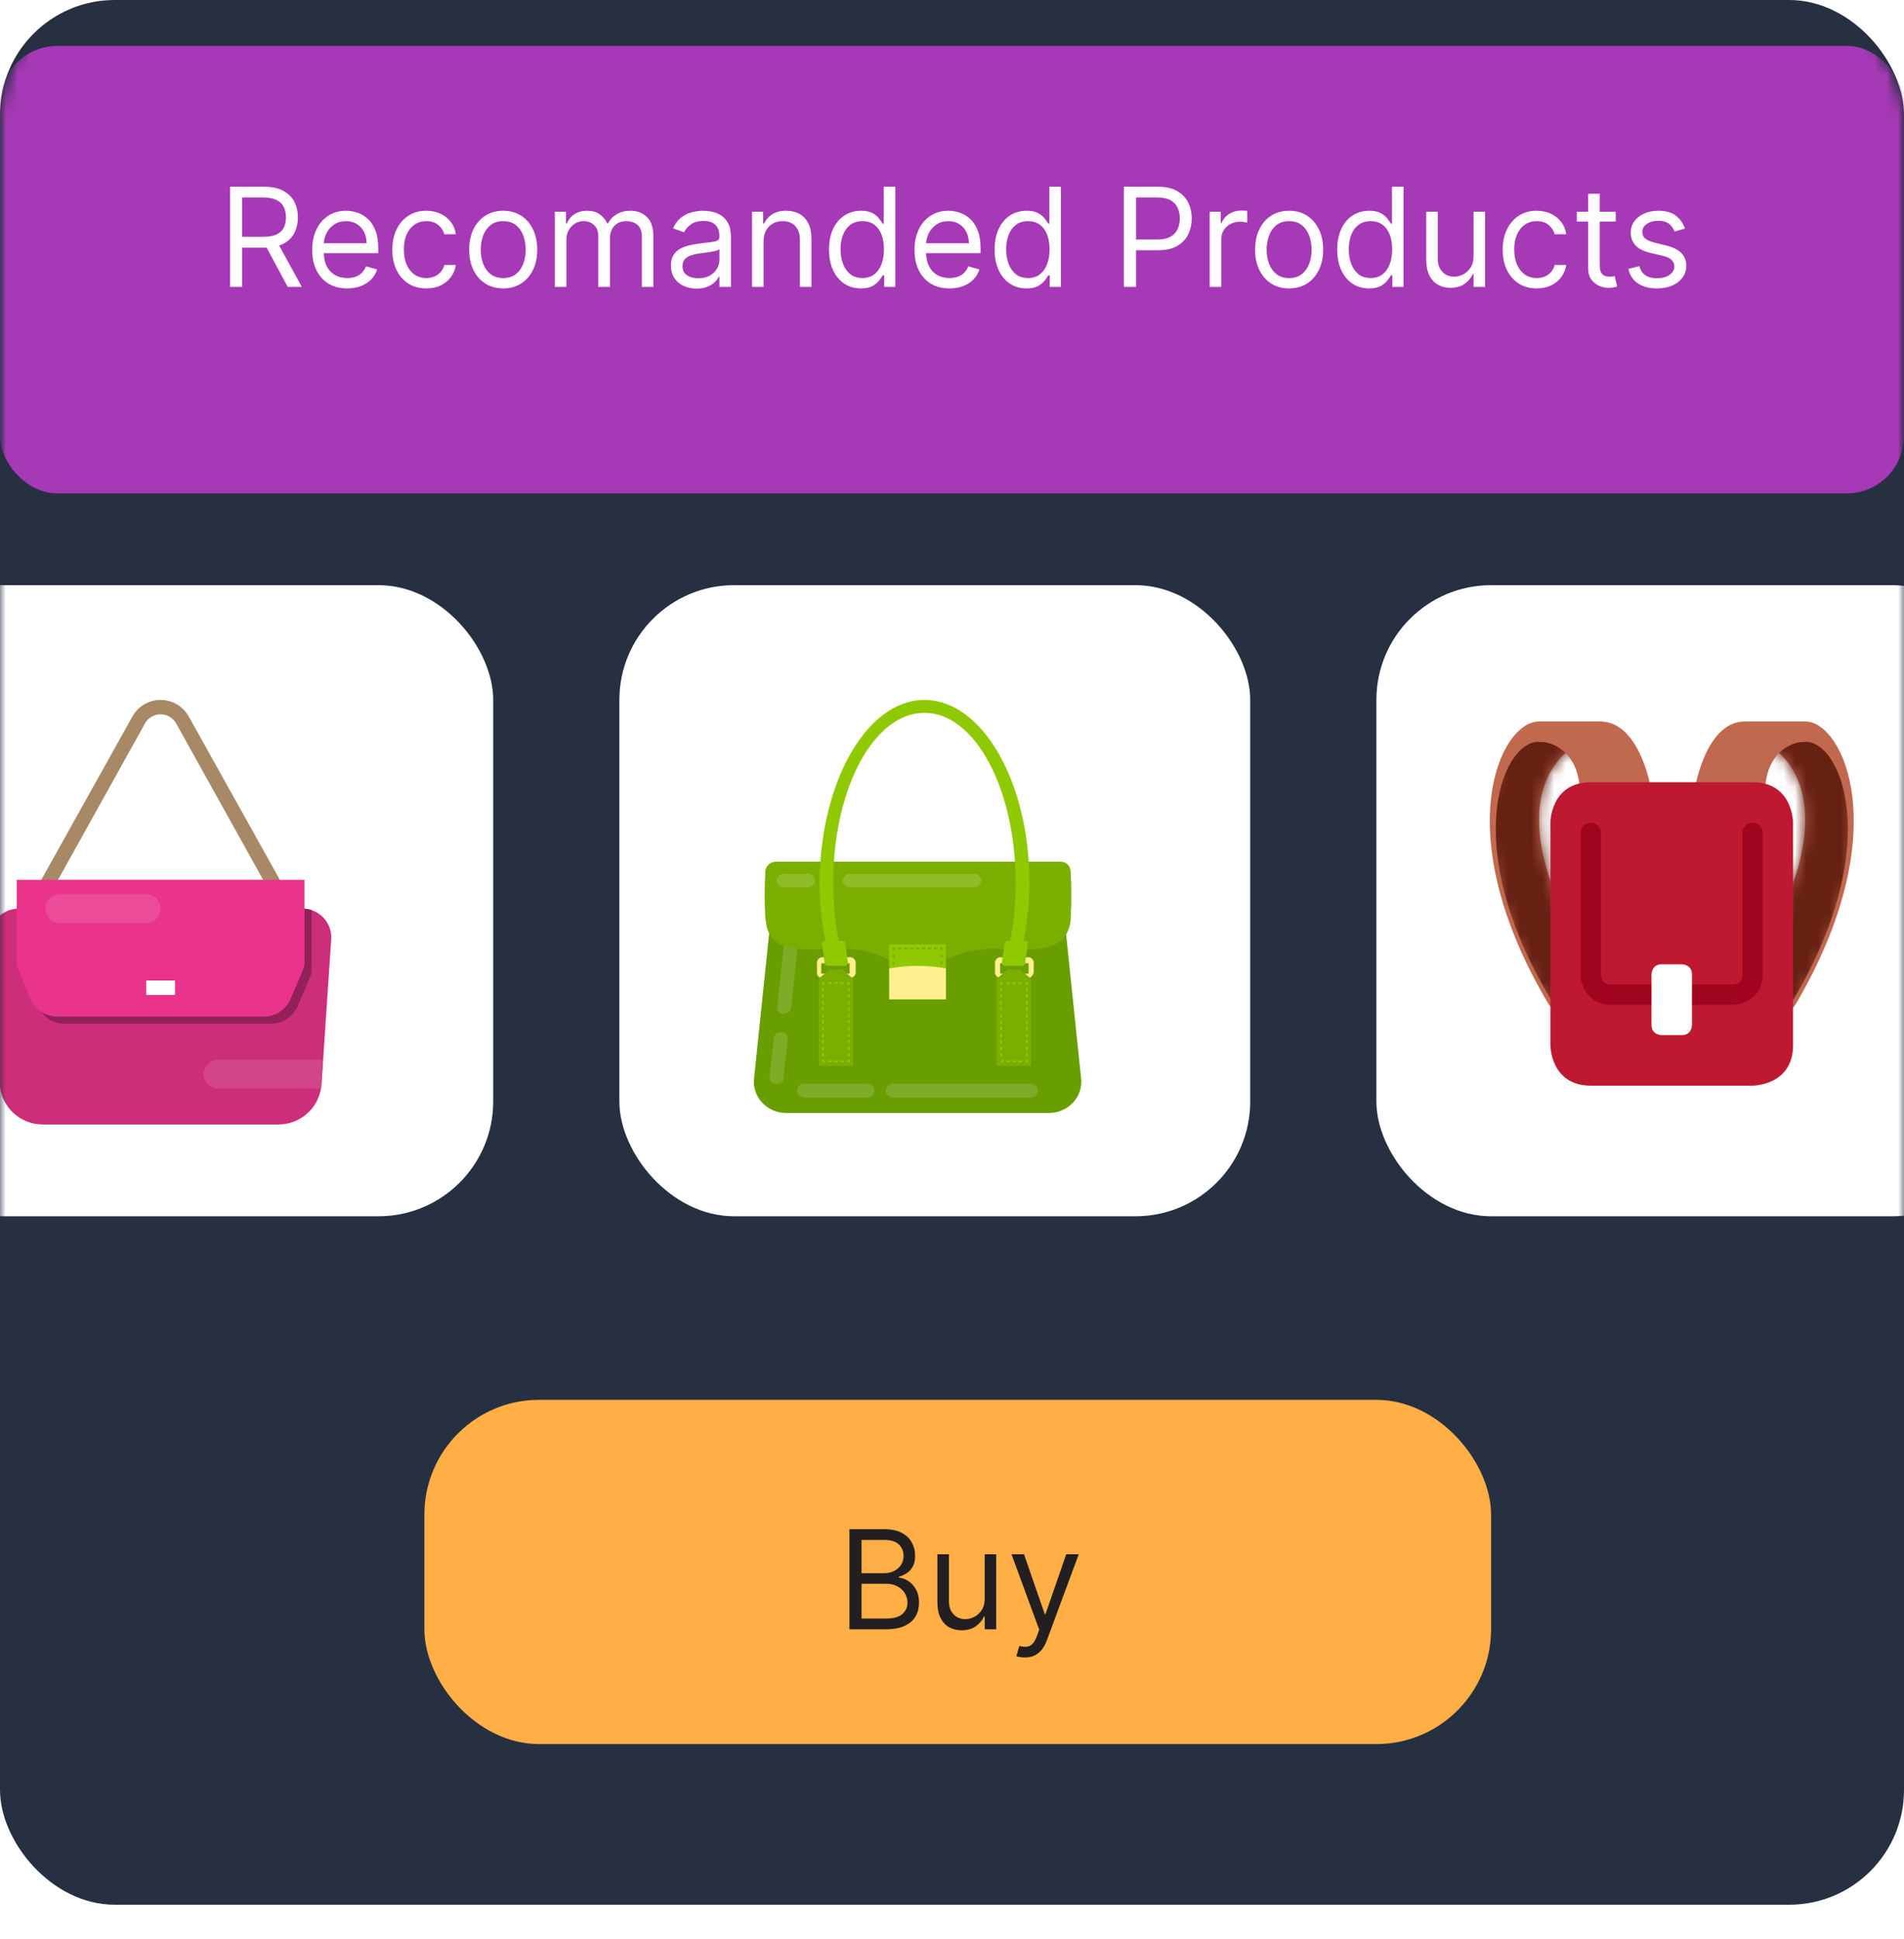<svg width="166" height="169" viewBox="0 0 166 169" fill="none" xmlns="http://www.w3.org/2000/svg">
<rect width="166" height="166" rx="10" fill="#263041"/>
<mask id="mask0_944_3794" style="mask-type:alpha" maskUnits="userSpaceOnUse" x="0" y="0" width="166" height="169">
<rect width="166" height="169" rx="10" fill="#263041"/>
</mask>
<g mask="url(#mask0_944_3794)">
<mask id="mask1_944_3794" style="mask-type:alpha" maskUnits="userSpaceOnUse" x="0" y="0" width="166" height="191">
<rect width="166" height="191" rx="10" fill="#263041"/>
</mask>
<g mask="url(#mask1_944_3794)">
<rect x="37" y="122" width="93" height="30" rx="10" fill="#FFAF45"/>
<path d="M74.057 142V133.273H77.108C77.716 133.273 78.217 133.378 78.612 133.588C79.007 133.795 79.301 134.075 79.494 134.428C79.688 134.777 79.784 135.165 79.784 135.591C79.784 135.966 79.717 136.276 79.584 136.52C79.453 136.764 79.28 136.957 79.064 137.099C78.851 137.241 78.619 137.347 78.369 137.415V137.5C78.636 137.517 78.905 137.611 79.175 137.781C79.445 137.952 79.671 138.196 79.852 138.514C80.034 138.832 80.125 139.222 80.125 139.682C80.125 140.119 80.026 140.513 79.827 140.862C79.628 141.212 79.314 141.489 78.885 141.693C78.456 141.898 77.898 142 77.21 142H74.057ZM75.114 141.062H77.21C77.901 141.062 78.391 140.929 78.68 140.662C78.973 140.392 79.119 140.065 79.119 139.682C79.119 139.386 79.044 139.114 78.894 138.864C78.743 138.611 78.528 138.409 78.25 138.259C77.972 138.105 77.642 138.028 77.261 138.028H75.114V141.062ZM75.114 137.108H77.074C77.392 137.108 77.679 137.045 77.935 136.92C78.193 136.795 78.398 136.619 78.548 136.392C78.702 136.165 78.778 135.898 78.778 135.591C78.778 135.207 78.645 134.882 78.378 134.615C78.111 134.345 77.688 134.21 77.108 134.21H75.114V137.108ZM85.85 139.324V135.455H86.856V142H85.85V140.892H85.782C85.629 141.224 85.39 141.507 85.066 141.74C84.742 141.97 84.333 142.085 83.839 142.085C83.43 142.085 83.066 141.996 82.748 141.817C82.43 141.635 82.18 141.362 81.998 140.999C81.816 140.632 81.725 140.17 81.725 139.614V135.455H82.731V139.545C82.731 140.023 82.864 140.403 83.131 140.688C83.401 140.972 83.745 141.114 84.163 141.114C84.413 141.114 84.667 141.05 84.925 140.922C85.187 140.794 85.406 140.598 85.582 140.334C85.761 140.07 85.85 139.733 85.85 139.324ZM89.346 144.455C89.175 144.455 89.023 144.44 88.89 144.412C88.756 144.386 88.664 144.361 88.613 144.335L88.868 143.449C89.113 143.511 89.329 143.534 89.516 143.517C89.704 143.5 89.87 143.416 90.015 143.266C90.162 143.118 90.297 142.878 90.419 142.545L90.607 142.034L88.186 135.455H89.277L91.084 140.67H91.152L92.959 135.455H94.05L91.272 142.955C91.147 143.293 90.992 143.572 90.807 143.794C90.623 144.018 90.408 144.185 90.164 144.293C89.922 144.401 89.65 144.455 89.346 144.455Z" fill="#231F20"/>
<g filter="url(#filter0_d_944_3794)">
<rect width="166" height="39" rx="5" fill="#A639B5"/>
</g>
<path d="M20.057 25V16.273H23.006C23.688 16.273 24.247 16.389 24.685 16.622C25.122 16.852 25.446 17.169 25.656 17.572C25.866 17.976 25.972 18.435 25.972 18.949C25.972 19.463 25.866 19.919 25.656 20.317C25.446 20.715 25.124 21.027 24.689 21.254C24.254 21.479 23.699 21.591 23.023 21.591H20.636V20.636H22.989C23.454 20.636 23.829 20.568 24.114 20.432C24.401 20.296 24.608 20.102 24.736 19.852C24.866 19.599 24.932 19.298 24.932 18.949C24.932 18.599 24.866 18.294 24.736 18.033C24.605 17.771 24.396 17.57 24.109 17.428C23.822 17.283 23.443 17.21 22.972 17.21H21.114V25H20.057ZM24.165 21.079L26.312 25H25.085L22.972 21.079H24.165ZM30.27 25.136C29.64 25.136 29.096 24.997 28.638 24.719C28.184 24.438 27.833 24.046 27.586 23.543C27.341 23.037 27.219 22.449 27.219 21.778C27.219 21.108 27.341 20.517 27.586 20.006C27.833 19.491 28.177 19.091 28.617 18.804C29.06 18.514 29.577 18.369 30.168 18.369C30.509 18.369 30.846 18.426 31.178 18.54C31.51 18.653 31.813 18.838 32.086 19.094C32.358 19.347 32.576 19.682 32.738 20.099C32.9 20.517 32.98 21.031 32.98 21.642V22.068H27.935V21.199H31.958C31.958 20.829 31.884 20.5 31.736 20.21C31.591 19.921 31.384 19.692 31.114 19.524C30.847 19.357 30.532 19.273 30.168 19.273C29.767 19.273 29.421 19.372 29.128 19.571C28.838 19.767 28.615 20.023 28.459 20.338C28.303 20.653 28.225 20.991 28.225 21.352V21.932C28.225 22.426 28.31 22.845 28.48 23.189C28.654 23.53 28.894 23.79 29.201 23.969C29.508 24.145 29.864 24.233 30.27 24.233C30.534 24.233 30.773 24.196 30.986 24.122C31.202 24.046 31.388 23.932 31.544 23.781C31.701 23.628 31.821 23.438 31.907 23.21L32.878 23.483C32.776 23.812 32.604 24.102 32.363 24.352C32.121 24.599 31.823 24.793 31.468 24.932C31.113 25.068 30.713 25.136 30.27 25.136ZM37.169 25.136C36.556 25.136 36.027 24.991 35.584 24.702C35.141 24.412 34.8 24.013 34.561 23.504C34.323 22.996 34.203 22.415 34.203 21.761C34.203 21.097 34.326 20.51 34.57 20.001C34.817 19.49 35.161 19.091 35.601 18.804C36.044 18.514 36.561 18.369 37.152 18.369C37.613 18.369 38.027 18.454 38.397 18.625C38.766 18.796 39.069 19.034 39.304 19.341C39.54 19.648 39.686 20.006 39.743 20.415H38.738C38.661 20.116 38.49 19.852 38.226 19.622C37.965 19.389 37.613 19.273 37.169 19.273C36.777 19.273 36.434 19.375 36.138 19.579C35.846 19.781 35.617 20.067 35.452 20.436C35.29 20.803 35.209 21.233 35.209 21.727C35.209 22.233 35.289 22.673 35.448 23.048C35.61 23.423 35.837 23.715 36.13 23.922C36.425 24.129 36.772 24.233 37.169 24.233C37.431 24.233 37.668 24.188 37.881 24.097C38.094 24.006 38.275 23.875 38.422 23.704C38.57 23.534 38.675 23.329 38.738 23.091H39.743C39.686 23.477 39.546 23.825 39.321 24.135C39.1 24.442 38.806 24.686 38.439 24.868C38.076 25.047 37.652 25.136 37.169 25.136ZM43.873 25.136C43.282 25.136 42.763 24.996 42.317 24.715C41.874 24.433 41.527 24.04 41.277 23.534C41.03 23.028 40.907 22.438 40.907 21.761C40.907 21.079 41.03 20.484 41.277 19.976C41.527 19.467 41.874 19.072 42.317 18.791C42.763 18.51 43.282 18.369 43.873 18.369C44.463 18.369 44.98 18.51 45.424 18.791C45.87 19.072 46.216 19.467 46.463 19.976C46.713 20.484 46.838 21.079 46.838 21.761C46.838 22.438 46.713 23.028 46.463 23.534C46.216 24.04 45.87 24.433 45.424 24.715C44.98 24.996 44.463 25.136 43.873 25.136ZM43.873 24.233C44.321 24.233 44.691 24.118 44.98 23.888C45.27 23.658 45.485 23.355 45.624 22.98C45.763 22.605 45.833 22.199 45.833 21.761C45.833 21.324 45.763 20.916 45.624 20.538C45.485 20.16 45.27 19.855 44.98 19.622C44.691 19.389 44.321 19.273 43.873 19.273C43.424 19.273 43.054 19.389 42.765 19.622C42.475 19.855 42.26 20.16 42.121 20.538C41.982 20.916 41.912 21.324 41.912 21.761C41.912 22.199 41.982 22.605 42.121 22.98C42.26 23.355 42.475 23.658 42.765 23.888C43.054 24.118 43.424 24.233 43.873 24.233ZM48.374 25V18.454H49.345V19.477H49.43C49.567 19.128 49.787 18.857 50.091 18.663C50.395 18.467 50.76 18.369 51.186 18.369C51.618 18.369 51.977 18.467 52.264 18.663C52.554 18.857 52.78 19.128 52.942 19.477H53.01C53.178 19.139 53.429 18.871 53.764 18.672C54.099 18.47 54.501 18.369 54.97 18.369C55.555 18.369 56.034 18.553 56.406 18.919C56.778 19.283 56.965 19.849 56.965 20.619V25H55.959V20.619C55.959 20.136 55.827 19.791 55.562 19.584C55.298 19.376 54.987 19.273 54.629 19.273C54.169 19.273 53.812 19.412 53.56 19.69C53.307 19.966 53.18 20.315 53.18 20.739V25H52.158V20.517C52.158 20.145 52.037 19.845 51.795 19.618C51.554 19.388 51.243 19.273 50.862 19.273C50.601 19.273 50.356 19.342 50.129 19.482C49.905 19.621 49.723 19.814 49.584 20.061C49.447 20.305 49.379 20.588 49.379 20.909V25H48.374ZM60.729 25.153C60.315 25.153 59.938 25.075 59.6 24.919C59.262 24.76 58.994 24.531 58.795 24.233C58.596 23.932 58.496 23.568 58.496 23.142C58.496 22.767 58.57 22.463 58.718 22.23C58.866 21.994 59.063 21.81 59.31 21.676C59.557 21.543 59.83 21.443 60.129 21.378C60.43 21.31 60.732 21.256 61.036 21.216C61.434 21.165 61.756 21.126 62.004 21.101C62.254 21.072 62.435 21.026 62.549 20.96C62.666 20.895 62.724 20.781 62.724 20.619V20.585C62.724 20.165 62.609 19.838 62.379 19.605C62.151 19.372 61.806 19.256 61.343 19.256C60.863 19.256 60.486 19.361 60.214 19.571C59.941 19.781 59.749 20.006 59.639 20.244L58.684 19.903C58.854 19.506 59.082 19.196 59.366 18.974C59.653 18.75 59.965 18.594 60.303 18.506C60.644 18.415 60.979 18.369 61.309 18.369C61.519 18.369 61.761 18.395 62.033 18.446C62.309 18.494 62.575 18.595 62.83 18.749C63.089 18.902 63.303 19.134 63.474 19.443C63.644 19.753 63.729 20.168 63.729 20.688V25H62.724V24.114H62.673C62.604 24.256 62.491 24.408 62.332 24.57C62.173 24.732 61.961 24.869 61.697 24.983C61.432 25.097 61.11 25.153 60.729 25.153ZM60.883 24.25C61.281 24.25 61.616 24.172 61.889 24.016C62.164 23.859 62.371 23.658 62.511 23.41C62.653 23.163 62.724 22.903 62.724 22.631V21.71C62.681 21.761 62.587 21.808 62.443 21.851C62.3 21.891 62.136 21.926 61.948 21.957C61.764 21.986 61.583 22.011 61.407 22.034C61.234 22.054 61.093 22.071 60.985 22.085C60.724 22.119 60.479 22.175 60.252 22.251C60.028 22.325 59.846 22.438 59.707 22.588C59.57 22.736 59.502 22.938 59.502 23.193C59.502 23.543 59.631 23.807 59.89 23.986C60.151 24.162 60.482 24.25 60.883 24.25ZM66.571 21.062V25H65.565V18.454H66.537V19.477H66.622C66.775 19.145 67.008 18.878 67.321 18.676C67.633 18.472 68.037 18.369 68.531 18.369C68.974 18.369 69.362 18.46 69.694 18.642C70.027 18.821 70.285 19.094 70.47 19.46C70.654 19.824 70.747 20.284 70.747 20.841V25H69.741V20.909C69.741 20.395 69.608 19.994 69.341 19.707C69.073 19.418 68.707 19.273 68.241 19.273C67.92 19.273 67.633 19.342 67.38 19.482C67.13 19.621 66.933 19.824 66.788 20.091C66.643 20.358 66.571 20.682 66.571 21.062ZM75.056 25.136C74.511 25.136 74.029 24.999 73.612 24.723C73.194 24.445 72.867 24.053 72.631 23.547C72.396 23.038 72.278 22.438 72.278 21.744C72.278 21.057 72.396 20.46 72.631 19.954C72.867 19.449 73.195 19.058 73.616 18.783C74.036 18.507 74.522 18.369 75.073 18.369C75.499 18.369 75.836 18.44 76.083 18.582C76.333 18.722 76.523 18.881 76.654 19.06C76.788 19.236 76.891 19.381 76.965 19.494H77.05V16.273H78.056V25H77.085V23.994H76.965C76.891 24.114 76.786 24.264 76.65 24.446C76.513 24.625 76.319 24.785 76.066 24.928C75.813 25.067 75.477 25.136 75.056 25.136ZM75.192 24.233C75.596 24.233 75.937 24.128 76.215 23.918C76.494 23.704 76.705 23.41 76.85 23.035C76.995 22.658 77.067 22.222 77.067 21.727C77.067 21.239 76.996 20.811 76.854 20.445C76.712 20.075 76.502 19.788 76.224 19.584C75.945 19.376 75.602 19.273 75.192 19.273C74.766 19.273 74.411 19.382 74.127 19.601C73.846 19.817 73.634 20.111 73.492 20.483C73.353 20.852 73.283 21.267 73.283 21.727C73.283 22.193 73.354 22.616 73.496 22.997C73.641 23.375 73.854 23.676 74.136 23.901C74.42 24.122 74.772 24.233 75.192 24.233ZM82.782 25.136C82.151 25.136 81.607 24.997 81.15 24.719C80.695 24.438 80.344 24.046 80.097 23.543C79.853 23.037 79.731 22.449 79.731 21.778C79.731 21.108 79.853 20.517 80.097 20.006C80.344 19.491 80.688 19.091 81.129 18.804C81.572 18.514 82.089 18.369 82.68 18.369C83.021 18.369 83.357 18.426 83.69 18.54C84.022 18.653 84.325 18.838 84.597 19.094C84.87 19.347 85.087 19.682 85.249 20.099C85.411 20.517 85.492 21.031 85.492 21.642V22.068H80.447V21.199H84.469C84.469 20.829 84.396 20.5 84.248 20.21C84.103 19.921 83.896 19.692 83.626 19.524C83.359 19.357 83.043 19.273 82.68 19.273C82.279 19.273 81.933 19.372 81.64 19.571C81.35 19.767 81.127 20.023 80.971 20.338C80.815 20.653 80.737 20.991 80.737 21.352V21.932C80.737 22.426 80.822 22.845 80.992 23.189C81.165 23.53 81.406 23.79 81.712 23.969C82.019 24.145 82.376 24.233 82.782 24.233C83.046 24.233 83.285 24.196 83.498 24.122C83.714 24.046 83.9 23.932 84.056 23.781C84.212 23.628 84.333 23.438 84.418 23.21L85.39 23.483C85.288 23.812 85.116 24.102 84.874 24.352C84.633 24.599 84.335 24.793 83.979 24.932C83.624 25.068 83.225 25.136 82.782 25.136ZM89.494 25.136C88.948 25.136 88.467 24.999 88.049 24.723C87.631 24.445 87.305 24.053 87.069 23.547C86.833 23.038 86.715 22.438 86.715 21.744C86.715 21.057 86.833 20.46 87.069 19.954C87.305 19.449 87.633 19.058 88.053 18.783C88.474 18.507 88.96 18.369 89.511 18.369C89.937 18.369 90.273 18.44 90.521 18.582C90.771 18.722 90.961 18.881 91.092 19.06C91.225 19.236 91.329 19.381 91.403 19.494H91.488V16.273H92.494V25H91.522V23.994H91.403C91.329 24.114 91.224 24.264 91.087 24.446C90.951 24.625 90.756 24.785 90.504 24.928C90.251 25.067 89.914 25.136 89.494 25.136ZM89.63 24.233C90.033 24.233 90.374 24.128 90.653 23.918C90.931 23.704 91.143 23.41 91.288 23.035C91.433 22.658 91.505 22.222 91.505 21.727C91.505 21.239 91.434 20.811 91.292 20.445C91.15 20.075 90.94 19.788 90.661 19.584C90.383 19.376 90.039 19.273 89.63 19.273C89.204 19.273 88.849 19.382 88.565 19.601C88.283 19.817 88.072 20.111 87.93 20.483C87.79 20.852 87.721 21.267 87.721 21.727C87.721 22.193 87.792 22.616 87.934 22.997C88.079 23.375 88.292 23.676 88.573 23.901C88.857 24.122 89.21 24.233 89.63 24.233ZM97.987 25V16.273H100.935C101.62 16.273 102.18 16.396 102.614 16.643C103.052 16.888 103.376 17.219 103.586 17.636C103.796 18.054 103.901 18.52 103.901 19.034C103.901 19.548 103.796 20.016 103.586 20.436C103.379 20.857 103.058 21.192 102.623 21.442C102.188 21.689 101.631 21.812 100.952 21.812H98.839V20.875H100.918C101.387 20.875 101.763 20.794 102.048 20.632C102.332 20.47 102.538 20.251 102.665 19.976C102.796 19.697 102.862 19.384 102.862 19.034C102.862 18.685 102.796 18.372 102.665 18.097C102.538 17.821 102.33 17.605 102.043 17.449C101.756 17.29 101.376 17.21 100.901 17.21H99.043V25H97.987ZM105.467 25V18.454H106.439V19.443H106.507C106.626 19.119 106.842 18.857 107.155 18.655C107.467 18.453 107.82 18.352 108.212 18.352C108.286 18.352 108.378 18.354 108.489 18.357C108.599 18.359 108.683 18.364 108.74 18.369V19.392C108.706 19.384 108.628 19.371 108.506 19.354C108.386 19.334 108.26 19.324 108.126 19.324C107.808 19.324 107.524 19.391 107.274 19.524C107.027 19.655 106.831 19.837 106.686 20.07C106.544 20.3 106.473 20.562 106.473 20.858V25H105.467ZM112.392 25.136C111.801 25.136 111.283 24.996 110.837 24.715C110.393 24.433 110.047 24.04 109.797 23.534C109.55 23.028 109.426 22.438 109.426 21.761C109.426 21.079 109.55 20.484 109.797 19.976C110.047 19.467 110.393 19.072 110.837 18.791C111.283 18.51 111.801 18.369 112.392 18.369C112.983 18.369 113.5 18.51 113.943 18.791C114.389 19.072 114.736 19.467 114.983 19.976C115.233 20.484 115.358 21.079 115.358 21.761C115.358 22.438 115.233 23.028 114.983 23.534C114.736 24.04 114.389 24.433 113.943 24.715C113.5 24.996 112.983 25.136 112.392 25.136ZM112.392 24.233C112.841 24.233 113.21 24.118 113.5 23.888C113.79 23.658 114.004 23.355 114.143 22.98C114.283 22.605 114.352 22.199 114.352 21.761C114.352 21.324 114.283 20.916 114.143 20.538C114.004 20.16 113.79 19.855 113.5 19.622C113.21 19.389 112.841 19.273 112.392 19.273C111.943 19.273 111.574 19.389 111.284 19.622C110.994 19.855 110.78 20.16 110.641 20.538C110.501 20.916 110.432 21.324 110.432 21.761C110.432 22.199 110.501 22.605 110.641 22.98C110.78 23.355 110.994 23.658 111.284 23.888C111.574 24.118 111.943 24.233 112.392 24.233ZM119.365 25.136C118.819 25.136 118.338 24.999 117.92 24.723C117.502 24.445 117.176 24.053 116.94 23.547C116.704 23.038 116.586 22.438 116.586 21.744C116.586 21.057 116.704 20.46 116.94 19.954C117.176 19.449 117.504 19.058 117.924 18.783C118.345 18.507 118.831 18.369 119.382 18.369C119.808 18.369 120.145 18.44 120.392 18.582C120.642 18.722 120.832 18.881 120.963 19.06C121.096 19.236 121.2 19.381 121.274 19.494H121.359V16.273H122.365V25H121.393V23.994H121.274C121.2 24.114 121.095 24.264 120.958 24.446C120.822 24.625 120.627 24.785 120.375 24.928C120.122 25.067 119.785 25.136 119.365 25.136ZM119.501 24.233C119.904 24.233 120.245 24.128 120.524 23.918C120.802 23.704 121.014 23.41 121.159 23.035C121.304 22.658 121.376 22.222 121.376 21.727C121.376 21.239 121.305 20.811 121.163 20.445C121.021 20.075 120.811 19.788 120.532 19.584C120.254 19.376 119.91 19.273 119.501 19.273C119.075 19.273 118.72 19.382 118.436 19.601C118.154 19.817 117.943 20.111 117.801 20.483C117.662 20.852 117.592 21.267 117.592 21.727C117.592 22.193 117.663 22.616 117.805 22.997C117.95 23.375 118.163 23.676 118.444 23.901C118.728 24.122 119.081 24.233 119.501 24.233ZM128.471 22.324V18.454H129.477V25H128.471V23.892H128.403C128.25 24.224 128.011 24.507 127.687 24.74C127.363 24.97 126.954 25.085 126.46 25.085C126.051 25.085 125.687 24.996 125.369 24.817C125.051 24.635 124.801 24.362 124.619 23.999C124.437 23.632 124.346 23.171 124.346 22.614V18.454H125.352V22.546C125.352 23.023 125.485 23.403 125.752 23.688C126.022 23.972 126.366 24.114 126.784 24.114C127.034 24.114 127.288 24.05 127.547 23.922C127.808 23.794 128.027 23.598 128.203 23.334C128.382 23.07 128.471 22.733 128.471 22.324ZM133.978 25.136C133.364 25.136 132.836 24.991 132.393 24.702C131.95 24.412 131.609 24.013 131.37 23.504C131.131 22.996 131.012 22.415 131.012 21.761C131.012 21.097 131.134 20.51 131.379 20.001C131.626 19.49 131.969 19.091 132.41 18.804C132.853 18.514 133.37 18.369 133.961 18.369C134.421 18.369 134.836 18.454 135.205 18.625C135.575 18.796 135.877 19.034 136.113 19.341C136.349 19.648 136.495 20.006 136.552 20.415H135.546C135.469 20.116 135.299 19.852 135.035 19.622C134.773 19.389 134.421 19.273 133.978 19.273C133.586 19.273 133.242 19.375 132.947 19.579C132.654 19.781 132.425 20.067 132.261 20.436C132.099 20.803 132.018 21.233 132.018 21.727C132.018 22.233 132.097 22.673 132.256 23.048C132.418 23.423 132.646 23.715 132.938 23.922C133.234 24.129 133.58 24.233 133.978 24.233C134.239 24.233 134.477 24.188 134.69 24.097C134.903 24.006 135.083 23.875 135.231 23.704C135.379 23.534 135.484 23.329 135.546 23.091H136.552C136.495 23.477 136.354 23.825 136.13 24.135C135.908 24.442 135.614 24.686 135.248 24.868C134.884 25.047 134.461 25.136 133.978 25.136ZM140.869 18.454V19.307H137.477V18.454H140.869ZM138.465 16.886H139.471V23.125C139.471 23.409 139.512 23.622 139.594 23.764C139.68 23.903 139.788 23.997 139.918 24.046C140.052 24.091 140.192 24.114 140.34 24.114C140.451 24.114 140.542 24.108 140.613 24.097C140.684 24.082 140.741 24.071 140.783 24.062L140.988 24.966C140.92 24.991 140.825 25.017 140.702 25.043C140.58 25.071 140.425 25.085 140.238 25.085C139.954 25.085 139.675 25.024 139.403 24.902C139.133 24.78 138.908 24.594 138.729 24.344C138.553 24.094 138.465 23.778 138.465 23.398V16.886ZM146.901 19.921L145.997 20.176C145.94 20.026 145.857 19.879 145.746 19.737C145.638 19.592 145.49 19.473 145.303 19.379C145.115 19.285 144.875 19.239 144.582 19.239C144.182 19.239 143.848 19.331 143.581 19.516C143.317 19.697 143.185 19.929 143.185 20.21C143.185 20.46 143.276 20.658 143.457 20.803C143.639 20.947 143.923 21.068 144.31 21.165L145.281 21.403C145.866 21.546 146.303 21.763 146.589 22.055C146.876 22.345 147.02 22.719 147.02 23.176C147.02 23.551 146.912 23.886 146.696 24.182C146.483 24.477 146.185 24.71 145.801 24.881C145.418 25.051 144.972 25.136 144.463 25.136C143.795 25.136 143.243 24.991 142.805 24.702C142.368 24.412 142.091 23.989 141.974 23.432L142.929 23.193C143.02 23.546 143.192 23.81 143.445 23.986C143.7 24.162 144.034 24.25 144.446 24.25C144.915 24.25 145.287 24.151 145.562 23.952C145.841 23.75 145.98 23.509 145.98 23.227C145.98 23 145.901 22.81 145.741 22.656C145.582 22.5 145.338 22.384 145.009 22.307L143.918 22.051C143.318 21.909 142.878 21.689 142.597 21.391C142.318 21.09 142.179 20.713 142.179 20.261C142.179 19.892 142.283 19.565 142.49 19.281C142.7 18.997 142.986 18.774 143.347 18.612C143.71 18.45 144.122 18.369 144.582 18.369C145.23 18.369 145.739 18.511 146.108 18.796C146.48 19.079 146.744 19.454 146.901 19.921Z" fill="white"/>
</g>
<rect x="-12" y="51" width="55" height="55" rx="10" fill="white"/>
<path d="M24.034 77.932H3.966C3.856 77.932 3.748 77.903 3.653 77.848C3.557 77.793 3.478 77.713 3.424 77.618C3.369 77.523 3.34 77.415 3.34 77.305C3.34 77.195 3.369 77.087 3.424 76.992L11.572 62.395C11.819 61.97 12.174 61.618 12.6 61.373C13.026 61.129 13.508 61 14 61C14.491 61 14.974 61.129 15.4 61.373C15.826 61.618 16.18 61.97 16.428 62.395L24.576 76.992C24.631 77.087 24.66 77.195 24.66 77.305C24.66 77.415 24.631 77.523 24.576 77.618C24.521 77.713 24.442 77.793 24.347 77.848C24.252 77.903 24.144 77.932 24.034 77.932ZM5.058 76.678H22.942L15.344 63.026C15.207 62.791 15.011 62.596 14.775 62.461C14.539 62.325 14.272 62.254 14 62.254C13.728 62.254 13.46 62.325 13.225 62.461C12.989 62.596 12.792 62.791 12.655 63.026L5.058 76.678Z" fill="#A78966"/>
<path d="M28.876 81.864L28.173 92.356L28.029 94.489C28.021 94.615 28.006 94.74 27.985 94.865C27.838 95.742 27.386 96.538 26.707 97.112C26.028 97.686 25.168 98.001 24.279 98H3.721C2.767 98 1.849 97.638 1.153 96.985C0.456 96.333 0.034 95.441 -0.029 94.489L-0.875 81.864C-0.919 81.201 -0.698 80.547 -0.261 80.046C0.176 79.546 0.794 79.239 1.458 79.193V79.186H26.543V79.193C26.756 79.206 26.968 79.248 27.17 79.318C27.696 79.494 28.148 79.84 28.457 80.3C28.765 80.761 28.913 81.311 28.876 81.864Z" fill="#CD2E7A"/>
<path d="M27.171 79.318V84.442C27.172 84.698 27.12 84.952 27.021 85.188L25.942 87.703C25.748 88.154 25.426 88.538 25.016 88.808C24.605 89.078 24.125 89.221 23.634 89.221H5.623C5.219 89.222 4.821 89.125 4.463 88.937C4.106 88.749 3.8 88.476 3.572 88.142C3.989 88.436 4.486 88.594 4.996 88.593H23.007C23.498 88.594 23.978 88.451 24.389 88.181C24.799 87.911 25.121 87.527 25.315 87.076L26.393 84.561C26.493 84.325 26.544 84.071 26.544 83.815V79.193C26.758 79.205 26.969 79.248 27.171 79.318Z" fill="#922157"/>
<path d="M26.542 76.678V83.815C26.543 84.071 26.491 84.325 26.392 84.561L25.313 87.076C25.119 87.527 24.797 87.911 24.387 88.181C23.977 88.451 23.496 88.594 23.005 88.593H4.994C4.503 88.594 4.023 88.451 3.612 88.181C3.202 87.911 2.88 87.527 2.686 87.076L1.608 84.561C1.508 84.325 1.457 84.071 1.457 83.815V76.678H26.542Z" fill="#EA348B"/>
<path d="M12.747 77.932H5.221C4.528 77.932 3.967 78.494 3.967 79.186C3.967 79.879 4.528 80.441 5.221 80.441H12.747C13.439 80.441 14.001 79.879 14.001 79.186C14.001 78.494 13.439 77.932 12.747 77.932Z" fill="#EC4B98"/>
<path d="M28.174 92.356L28.03 94.488C28.022 94.615 28.007 94.74 27.986 94.865H19.018C18.686 94.864 18.367 94.731 18.132 94.496C17.897 94.261 17.765 93.943 17.764 93.611C17.766 93.279 17.899 92.961 18.134 92.726C18.368 92.492 18.686 92.359 19.018 92.356H28.174Z" fill="#D34589"/>
<path d="M15.255 85.458H12.746V86.712H15.255V85.458Z" fill="white"/>
<rect x="54" y="51" width="55" height="55" rx="10" fill="white"/>
<path d="M92.524 77.35H67.474L65.749 93.925C65.524 95.575 66.874 97 68.524 97H91.474C93.124 97 94.474 95.575 94.249 93.925L92.524 77.35Z" fill="#689E00"/>
<path opacity="0.15" d="M67.624 94.45C67.325 94.45 67.025 94.15 67.1 93.775L67.475 90.475C67.475 90.175 67.775 89.95 68.15 89.95C68.45 89.95 68.749 90.25 68.674 90.625L68.299 93.925C68.299 94.3 67.999 94.525 67.624 94.45ZM68.299 88.375C67.999 88.375 67.7 88.075 67.775 87.7L68.9 77.2C68.9 76.9 69.2 76.675 69.575 76.675C69.874 76.675 70.174 76.975 70.1 77.35L68.975 87.85C68.9 88.15 68.6 88.375 68.299 88.375ZM89.9 95.65H77.825C77.525 95.65 77.225 95.35 77.225 95.05C77.225 94.75 77.525 94.45 77.825 94.45H89.9C90.2 94.45 90.5 94.75 90.5 95.05C90.5 95.35 90.2 95.65 89.9 95.65ZM75.65 95.65H70.1C69.799 95.65 69.499 95.35 69.499 95.05C69.499 94.75 69.799 94.45 70.1 94.45H75.65C75.95 94.45 76.25 94.75 76.25 95.05C76.25 95.35 75.95 95.65 75.65 95.65Z" fill="white"/>
<path d="M89.675 85.225H87.2C86.975 85.225 86.75 85 86.75 84.775V83.875C86.75 83.65 86.975 83.425 87.2 83.425H89.675C89.9 83.425 90.125 83.65 90.125 83.875V84.775C90.05 85 89.9 85.225 89.675 85.225ZM87.2 83.95V84.85H89.675V83.95H87.2Z" fill="#FFEF8F"/>
<path d="M92.449 75.1C92.974 75.1 93.349 75.475 93.349 76C93.424 77.35 93.424 78.625 93.349 79.975C93.349 80.5 93.199 81.025 92.899 81.55C92.449 82.3 91.474 82.525 90.649 82.675C88.624 82.9 86.524 82.45 84.574 82.9C83.224 83.2 81.874 83.95 80.524 84.25C80.224 84.325 79.849 84.325 79.549 84.25C78.124 84.025 76.849 83.275 75.499 82.9C73.549 82.45 71.449 82.9 69.424 82.675C68.599 82.6 67.624 82.3 67.174 81.55C66.874 81.1 66.799 80.575 66.724 79.975C66.649 78.625 66.649 77.35 66.724 76C66.724 75.475 67.174 75.1 67.624 75.1H92.449Z" fill="#7AAF00"/>
<path opacity="0.15" d="M84.949 77.35H74.074C73.774 77.35 73.474 77.05 73.474 76.75C73.474 76.45 73.774 76.15 74.074 76.15H84.949C85.249 76.15 85.549 76.45 85.549 76.75C85.549 77.05 85.249 77.35 84.949 77.35ZM70.474 77.35H68.299C67.999 77.35 67.699 77.05 67.699 76.75C67.699 76.45 67.999 76.15 68.299 76.15H70.474C70.774 76.15 71.074 76.45 71.074 76.75C71.074 77.05 70.774 77.35 70.474 77.35Z" fill="white"/>
<path d="M89.898 92.875H86.898V85.3L87.873 84.475H88.923L89.898 85.3V92.875Z" fill="#7AAF00"/>
<path d="M87.423 92.575H87.348C87.273 92.575 87.273 92.575 87.273 92.5V92.425C87.273 92.35 87.273 92.35 87.348 92.35C87.423 92.35 87.423 92.35 87.423 92.425C87.498 92.425 87.498 92.425 87.498 92.5C87.498 92.575 87.423 92.575 87.423 92.575ZM87.273 92.05C87.198 92.05 87.198 92.05 87.198 91.975V91.825C87.198 91.75 87.198 91.75 87.273 91.75C87.348 91.75 87.348 91.75 87.348 91.825V91.975C87.423 92.05 87.348 92.05 87.273 92.05ZM87.273 91.525C87.198 91.525 87.198 91.525 87.198 91.45V91.3C87.198 91.225 87.198 91.225 87.273 91.225C87.348 91.225 87.348 91.225 87.348 91.3V91.45C87.423 91.45 87.348 91.525 87.273 91.525ZM87.273 90.925C87.198 90.925 87.198 90.925 87.198 90.85V90.7C87.198 90.625 87.198 90.625 87.273 90.625C87.348 90.625 87.348 90.625 87.348 90.7V90.85C87.423 90.925 87.348 90.925 87.273 90.925ZM87.273 90.4C87.198 90.4 87.198 90.4 87.198 90.325V90.175C87.198 90.1 87.198 90.1 87.273 90.1C87.348 90.1 87.348 90.1 87.348 90.175V90.325C87.423 90.325 87.348 90.4 87.273 90.4ZM87.273 89.8C87.198 89.8 87.198 89.8 87.198 89.725V89.575C87.198 89.5 87.198 89.5 87.273 89.5C87.348 89.5 87.348 89.5 87.348 89.575V89.725C87.423 89.8 87.348 89.8 87.273 89.8ZM87.273 89.275C87.198 89.275 87.198 89.275 87.198 89.2V89.05C87.198 88.975 87.198 88.975 87.273 88.975C87.348 88.975 87.348 88.975 87.348 89.05V89.2C87.423 89.2 87.348 89.275 87.273 89.275ZM87.273 88.675C87.198 88.675 87.198 88.675 87.198 88.6V88.45C87.198 88.375 87.198 88.375 87.273 88.375C87.348 88.375 87.348 88.375 87.348 88.45V88.6C87.423 88.6 87.348 88.675 87.273 88.675ZM87.273 88.075C87.198 88.075 87.198 88.075 87.198 88V87.85C87.198 87.775 87.198 87.775 87.273 87.775C87.348 87.775 87.348 87.775 87.348 87.85V88C87.423 88.075 87.348 88.075 87.273 88.075ZM87.273 87.55C87.198 87.55 87.198 87.55 87.198 87.475V87.325C87.198 87.25 87.198 87.25 87.273 87.25C87.348 87.25 87.348 87.25 87.348 87.325V87.475C87.423 87.475 87.348 87.55 87.273 87.55ZM87.273 86.95C87.198 86.95 87.198 86.95 87.198 86.875V86.725C87.198 86.65 87.198 86.65 87.273 86.65C87.348 86.65 87.348 86.65 87.348 86.725V86.875C87.423 86.95 87.348 86.95 87.273 86.95ZM87.273 86.425C87.198 86.425 87.198 86.425 87.198 86.35V86.2C87.198 86.125 87.198 86.125 87.273 86.125C87.348 86.125 87.348 86.125 87.348 86.2V86.35C87.423 86.35 87.348 86.425 87.273 86.425ZM87.273 85.825C87.198 85.825 87.198 85.825 87.198 85.75V85.675C87.198 85.6 87.198 85.6 87.273 85.6H87.348C87.423 85.6 87.423 85.6 87.423 85.675C87.423 85.75 87.423 85.75 87.348 85.75C87.423 85.825 87.348 85.825 87.273 85.825ZM88.998 85.75H88.848C88.773 85.75 88.773 85.75 88.773 85.675C88.773 85.6 88.773 85.6 88.848 85.6H88.998C89.073 85.6 89.073 85.6 89.073 85.675C89.073 85.75 89.073 85.75 88.998 85.75ZM88.473 85.75H88.323C88.248 85.75 88.248 85.75 88.248 85.675C88.248 85.6 88.248 85.6 88.323 85.6H88.473C88.548 85.6 88.548 85.6 88.548 85.675C88.548 85.75 88.548 85.75 88.473 85.75ZM87.948 85.75H87.798C87.723 85.75 87.723 85.75 87.723 85.675C87.723 85.6 87.723 85.6 87.798 85.6H87.948C88.023 85.6 88.023 85.6 88.023 85.675C88.023 85.75 87.948 85.75 87.948 85.75ZM89.523 85.825C89.448 85.825 89.448 85.825 89.448 85.75C89.373 85.75 89.373 85.75 89.373 85.675C89.373 85.6 89.373 85.6 89.448 85.6H89.523C89.598 85.6 89.598 85.6 89.598 85.675V85.75C89.598 85.825 89.523 85.825 89.523 85.825ZM89.523 92.05C89.448 92.05 89.448 92.05 89.448 91.975V91.825C89.448 91.75 89.448 91.75 89.523 91.75C89.598 91.75 89.598 91.75 89.598 91.825V91.975C89.598 92.05 89.523 92.05 89.523 92.05ZM89.523 91.525C89.448 91.525 89.448 91.525 89.448 91.45V91.3C89.448 91.225 89.448 91.225 89.523 91.225C89.598 91.225 89.598 91.225 89.598 91.3V91.45L89.523 91.525ZM89.523 90.925C89.448 90.925 89.448 90.925 89.448 90.85V90.7C89.448 90.625 89.448 90.625 89.523 90.625C89.598 90.625 89.598 90.625 89.598 90.7V90.85C89.598 90.925 89.523 90.925 89.523 90.925ZM89.523 90.4C89.448 90.4 89.448 90.4 89.448 90.325V90.175C89.448 90.1 89.448 90.1 89.523 90.1C89.598 90.1 89.598 90.1 89.598 90.175V90.325L89.523 90.4ZM89.523 89.8C89.448 89.8 89.448 89.8 89.448 89.725V89.575C89.448 89.5 89.448 89.5 89.523 89.5C89.598 89.5 89.598 89.5 89.598 89.575V89.725C89.598 89.8 89.523 89.8 89.523 89.8ZM89.523 89.275C89.448 89.275 89.448 89.275 89.448 89.2V89.05C89.448 88.975 89.448 88.975 89.523 88.975C89.598 88.975 89.598 88.975 89.598 89.05V89.2L89.523 89.275ZM89.523 88.675C89.448 88.675 89.448 88.675 89.448 88.6V88.45C89.448 88.375 89.448 88.375 89.523 88.375C89.598 88.375 89.598 88.375 89.598 88.45V88.6L89.523 88.675ZM89.523 88.075C89.448 88.075 89.448 88.075 89.448 88V87.85C89.448 87.775 89.448 87.775 89.523 87.775C89.598 87.775 89.598 87.775 89.598 87.85V88C89.598 88.075 89.523 88.075 89.523 88.075ZM89.523 87.55C89.448 87.55 89.448 87.55 89.448 87.475V87.325C89.448 87.25 89.448 87.25 89.523 87.25C89.598 87.25 89.598 87.25 89.598 87.325V87.475L89.523 87.55ZM89.523 86.95C89.448 86.95 89.448 86.95 89.448 86.875V86.725C89.448 86.65 89.448 86.65 89.523 86.65C89.598 86.65 89.598 86.65 89.598 86.725V86.875C89.598 86.95 89.523 86.95 89.523 86.95ZM89.523 86.425C89.448 86.425 89.448 86.425 89.448 86.35V86.2C89.448 86.125 89.448 86.125 89.523 86.125C89.598 86.125 89.598 86.125 89.598 86.2V86.35L89.523 86.425ZM89.523 92.575H89.448C89.373 92.575 89.373 92.575 89.373 92.5C89.373 92.425 89.373 92.425 89.448 92.425C89.448 92.35 89.448 92.35 89.523 92.35C89.598 92.35 89.598 92.35 89.598 92.425V92.5L89.523 92.575ZM88.998 92.575H88.848C88.773 92.575 88.773 92.575 88.773 92.5C88.773 92.425 88.773 92.425 88.848 92.425H88.998C89.073 92.425 89.073 92.425 89.073 92.5C89.073 92.575 89.073 92.575 88.998 92.575ZM88.473 92.575H88.323C88.248 92.575 88.248 92.5 88.248 92.5C88.248 92.5 88.248 92.425 88.323 92.425H88.473C88.548 92.425 88.548 92.425 88.548 92.5C88.548 92.575 88.548 92.575 88.473 92.575ZM87.948 92.575H87.798C87.723 92.575 87.723 92.575 87.723 92.5C87.723 92.425 87.723 92.425 87.798 92.425H87.948C88.023 92.425 88.023 92.425 88.023 92.5C88.023 92.575 87.948 92.575 87.948 92.575ZM77.523 82.3H82.473V84.925H77.523V82.3Z" fill="#8FC902"/>
<path d="M77.974 84.625H77.824V84.475C77.824 84.4 77.824 84.4 77.899 84.4C77.974 84.4 77.974 84.4 77.974 84.475C78.049 84.475 78.049 84.475 78.049 84.55C78.049 84.55 78.049 84.625 77.974 84.625ZM77.899 84.1C77.824 84.1 77.824 84.1 77.824 84.025V83.875C77.824 83.8 77.824 83.8 77.899 83.8C77.974 83.8 77.974 83.8 77.974 83.875V84.025C77.974 84.025 77.974 84.1 77.899 84.1ZM77.899 83.5C77.824 83.5 77.824 83.5 77.824 83.425V83.275C77.824 83.2 77.824 83.2 77.899 83.2C77.974 83.2 77.974 83.2 77.974 83.275V83.425C77.974 83.425 77.974 83.5 77.899 83.5ZM77.899 82.825C77.824 82.825 77.824 82.825 77.824 82.75V82.6H77.974C78.049 82.6 78.049 82.6 78.049 82.675C78.049 82.75 78.049 82.75 77.974 82.75C77.974 82.825 77.974 82.825 77.899 82.825ZM81.649 82.75H81.499C81.424 82.75 81.424 82.75 81.424 82.675C81.424 82.6 81.424 82.6 81.499 82.6H81.649C81.724 82.6 81.724 82.6 81.724 82.675C81.724 82.75 81.649 82.75 81.649 82.75ZM81.124 82.75H80.974C80.899 82.75 80.899 82.75 80.899 82.675C80.899 82.6 80.899 82.6 80.974 82.6H81.124C81.199 82.6 81.199 82.6 81.199 82.675C81.199 82.75 81.124 82.75 81.124 82.75ZM80.599 82.75H80.449C80.374 82.75 80.374 82.75 80.374 82.675C80.374 82.6 80.374 82.6 80.449 82.6H80.599C80.674 82.6 80.674 82.6 80.674 82.675C80.674 82.75 80.599 82.75 80.599 82.75ZM80.074 82.75H79.924C79.849 82.75 79.849 82.75 79.849 82.675C79.849 82.6 79.849 82.6 79.924 82.6H80.074C80.149 82.6 80.149 82.6 80.149 82.675C80.149 82.75 80.149 82.75 80.074 82.75ZM79.549 82.75H79.399C79.324 82.75 79.324 82.75 79.324 82.675C79.324 82.6 79.324 82.6 79.399 82.6H79.549C79.624 82.6 79.624 82.6 79.624 82.675C79.624 82.75 79.624 82.75 79.549 82.75ZM79.024 82.75H78.874C78.799 82.75 78.799 82.75 78.799 82.675C78.799 82.6 78.799 82.6 78.874 82.6H79.024C79.099 82.6 79.099 82.6 79.099 82.675C79.099 82.75 79.099 82.75 79.024 82.75ZM78.499 82.75H78.349C78.274 82.75 78.274 82.75 78.274 82.675C78.274 82.6 78.274 82.6 78.349 82.6H78.499C78.574 82.6 78.574 82.6 78.574 82.675C78.574 82.75 78.574 82.75 78.499 82.75ZM82.099 82.825C82.024 82.825 82.024 82.825 82.024 82.75C81.949 82.75 81.949 82.75 81.949 82.675C81.949 82.6 81.949 82.6 82.024 82.6H82.174V82.75C82.174 82.825 82.099 82.825 82.099 82.825ZM82.099 84.1C82.024 84.1 82.024 84.1 82.024 84.025V83.875C82.024 83.8 82.024 83.8 82.099 83.8C82.174 83.8 82.174 83.8 82.174 83.875V84.025L82.099 84.1ZM82.099 83.5C82.024 83.5 82.024 83.5 82.024 83.425V83.275C82.024 83.2 82.024 83.2 82.099 83.2C82.174 83.2 82.174 83.2 82.174 83.275V83.425L82.099 83.5ZM82.174 84.625H82.024C81.949 84.625 81.949 84.625 81.949 84.55C81.949 84.475 81.949 84.475 82.024 84.475C82.024 84.4 82.024 84.4 82.099 84.4C82.174 84.4 82.174 84.4 82.174 84.475V84.625ZM81.649 84.625H81.499C81.424 84.625 81.424 84.625 81.424 84.55C81.424 84.475 81.424 84.475 81.499 84.475H81.649C81.724 84.475 81.724 84.475 81.724 84.55L81.649 84.625ZM81.124 84.625H80.974C80.899 84.625 80.899 84.625 80.899 84.55C80.899 84.475 80.899 84.475 80.974 84.475H81.124C81.199 84.475 81.199 84.475 81.199 84.55L81.124 84.625ZM80.599 84.625H80.449C80.374 84.625 80.374 84.625 80.374 84.55C80.374 84.475 80.374 84.475 80.449 84.475H80.599C80.674 84.475 80.674 84.475 80.674 84.55L80.599 84.625ZM80.074 84.625H79.924C79.849 84.625 79.849 84.625 79.849 84.55C79.849 84.475 79.849 84.475 79.924 84.475H80.074C80.149 84.475 80.149 84.475 80.149 84.55C80.149 84.55 80.149 84.625 80.074 84.625ZM79.549 84.625H79.399C79.324 84.625 79.324 84.625 79.324 84.55C79.324 84.475 79.324 84.475 79.399 84.475H79.549C79.624 84.475 79.624 84.475 79.624 84.55C79.624 84.55 79.624 84.625 79.549 84.625ZM79.024 84.625H78.874C78.799 84.625 78.799 84.625 78.799 84.55C78.799 84.475 78.799 84.475 78.874 84.475H79.024C79.099 84.475 79.099 84.475 79.099 84.55C79.099 84.55 79.099 84.625 79.024 84.625ZM78.499 84.625H78.349C78.274 84.625 78.274 84.625 78.274 84.55C78.274 84.475 78.274 84.475 78.349 84.475H78.499C78.574 84.475 78.574 84.475 78.574 84.55C78.574 84.55 78.574 84.625 78.499 84.625Z" fill="#7AAF00"/>
<path d="M82.473 84.4V87.1H77.523V84.4C79.173 84.1 80.823 84.1 82.473 84.4Z" fill="#FFEF8F"/>
<path d="M89.3 82H87.875C87.725 82 87.575 82.075 87.575 82.225L87.35 83.875C87.35 84.025 87.425 84.175 87.65 84.175H89.075C89.225 84.175 89.375 84.1 89.375 83.95L89.6 82.3C89.675 82.15 89.525 82 89.3 82Z" fill="#8FC902"/>
<path d="M71.225 84.775V83.875C71.225 83.65 71.45 83.425 71.675 83.425H74.15C74.375 83.425 74.6 83.65 74.6 83.875V84.775C74.6 85 74.375 85.225 74.15 85.225H71.675C71.375 85.225 71.225 85 71.225 84.775ZM71.6 83.95V84.85H74.075V83.95H71.6Z" fill="#FFEF8F"/>
<path d="M71.375 92.875H74.375V85.3L73.4 84.475H72.35L71.375 85.3V92.875Z" fill="#7AAF00"/>
<path d="M73.924 92.575H73.999C74.074 92.575 74.074 92.575 74.074 92.5V92.425C74.074 92.35 74.074 92.35 73.999 92.35C73.924 92.35 73.924 92.35 73.924 92.425C73.849 92.425 73.849 92.425 73.849 92.5C73.849 92.575 73.849 92.575 73.924 92.575ZM73.924 91.975V91.825C73.924 91.75 73.924 91.75 73.999 91.75C74.074 91.75 74.074 91.75 74.074 91.825V91.975C74.074 92.05 74.074 92.05 73.999 92.05C73.924 92.05 73.924 92.05 73.924 91.975ZM73.924 91.45V91.3C73.924 91.225 73.924 91.225 73.999 91.225C74.074 91.225 74.074 91.225 74.074 91.3V91.45C74.074 91.525 74.074 91.525 73.999 91.525C73.924 91.525 73.924 91.45 73.924 91.45ZM73.924 90.85V90.7C73.924 90.625 73.924 90.625 73.999 90.625C74.074 90.625 74.074 90.625 74.074 90.7V90.85C74.074 90.925 74.074 90.925 73.999 90.925C73.924 90.925 73.924 90.925 73.924 90.85ZM73.924 90.325V90.175C73.924 90.1 73.924 90.1 73.999 90.1C74.074 90.1 74.074 90.1 74.074 90.175V90.325C74.074 90.4 74.074 90.4 73.999 90.4C73.924 90.4 73.924 90.325 73.924 90.325ZM73.924 89.725V89.575C73.924 89.5 73.924 89.5 73.999 89.5C74.074 89.5 74.074 89.5 74.074 89.575V89.725C74.074 89.8 74.074 89.8 73.999 89.8C73.924 89.8 73.924 89.8 73.924 89.725ZM73.924 89.125V88.975C73.924 88.9 73.924 88.9 73.999 88.9C74.074 88.9 74.074 88.9 74.074 88.975V89.125C74.074 89.2 74.074 89.2 73.999 89.2C73.924 89.2 73.924 89.2 73.924 89.125ZM73.924 88.6V88.45C73.924 88.375 73.924 88.375 73.999 88.375C74.074 88.375 74.074 88.375 74.074 88.45V88.6C74.074 88.675 74.074 88.675 73.999 88.675C73.924 88.675 73.924 88.6 73.924 88.6ZM73.924 88V87.85C73.924 87.775 73.924 87.775 73.999 87.775C74.074 87.775 74.074 87.775 74.074 87.85V88C74.074 88.075 74.074 88.075 73.999 88.075C73.924 88.075 73.924 88.075 73.924 88ZM73.924 87.475V87.325C73.924 87.25 73.924 87.25 73.999 87.25C74.074 87.25 74.074 87.25 74.074 87.325V87.475C74.074 87.55 74.074 87.55 73.999 87.55C73.924 87.55 73.924 87.475 73.924 87.475ZM73.924 86.875V86.725C73.924 86.65 73.924 86.65 73.999 86.65C74.074 86.65 74.074 86.65 74.074 86.725V86.875C74.074 86.95 74.074 86.95 73.999 86.95C73.924 86.95 73.924 86.95 73.924 86.875ZM73.924 86.35V86.2C73.924 86.125 73.924 86.125 73.999 86.125C74.074 86.125 74.074 86.125 74.074 86.2V86.35C74.074 86.425 74.074 86.425 73.999 86.425C73.924 86.425 73.924 86.35 73.924 86.35ZM73.999 85.825C74.074 85.825 74.074 85.825 74.074 85.75V85.675C74.074 85.6 74.074 85.6 73.999 85.6H73.924C73.849 85.6 73.849 85.6 73.849 85.675C73.849 85.75 73.849 85.75 73.924 85.75C73.924 85.825 73.924 85.825 73.999 85.825ZM72.199 85.675C72.199 85.6 72.199 85.6 72.274 85.6H72.424C72.499 85.6 72.499 85.6 72.499 85.675C72.499 85.75 72.499 85.75 72.424 85.75H72.274C72.199 85.75 72.199 85.75 72.199 85.675ZM72.724 85.675C72.724 85.6 72.724 85.6 72.799 85.6H72.949C73.024 85.6 73.024 85.6 73.024 85.675C73.024 85.75 73.024 85.75 72.949 85.75H72.799C72.724 85.75 72.724 85.75 72.724 85.675ZM73.249 85.675C73.249 85.6 73.249 85.6 73.324 85.6H73.474C73.549 85.6 73.549 85.6 73.549 85.675C73.549 85.75 73.549 85.75 73.474 85.75H73.324C73.324 85.75 73.249 85.75 73.249 85.675ZM71.749 85.825C71.824 85.825 71.824 85.825 71.824 85.75C71.899 85.75 71.899 85.75 71.899 85.675C71.899 85.6 71.899 85.6 71.824 85.6H71.749C71.674 85.6 71.674 85.6 71.674 85.675V85.75C71.674 85.825 71.749 85.825 71.749 85.825ZM71.674 91.975V91.825C71.674 91.75 71.674 91.75 71.749 91.75C71.824 91.75 71.824 91.75 71.824 91.825V91.975C71.824 92.05 71.824 92.05 71.749 92.05C71.674 92.05 71.674 92.05 71.674 91.975ZM71.674 91.45V91.3C71.674 91.225 71.674 91.225 71.749 91.225C71.824 91.225 71.824 91.225 71.824 91.3V91.45C71.824 91.525 71.824 91.525 71.749 91.525C71.674 91.525 71.674 91.45 71.674 91.45ZM71.674 90.85V90.7C71.674 90.625 71.674 90.625 71.749 90.625C71.824 90.625 71.824 90.625 71.824 90.7V90.85C71.824 90.925 71.824 90.925 71.749 90.925C71.674 90.925 71.674 90.925 71.674 90.85ZM71.674 90.325V90.175C71.674 90.1 71.674 90.1 71.749 90.1C71.824 90.1 71.824 90.1 71.824 90.175V90.325C71.824 90.4 71.824 90.4 71.749 90.4C71.674 90.4 71.674 90.325 71.674 90.325ZM71.674 89.725V89.575C71.674 89.5 71.674 89.5 71.749 89.5C71.824 89.5 71.824 89.5 71.824 89.575V89.725C71.824 89.8 71.824 89.8 71.749 89.8C71.674 89.8 71.674 89.8 71.674 89.725ZM71.674 89.125V88.975C71.674 88.9 71.674 88.9 71.749 88.9C71.824 88.9 71.824 88.9 71.824 88.975V89.125C71.824 89.2 71.824 89.2 71.749 89.2C71.674 89.2 71.674 89.2 71.674 89.125ZM71.674 88.6V88.45C71.674 88.375 71.674 88.375 71.749 88.375C71.824 88.375 71.824 88.375 71.824 88.45V88.6C71.824 88.675 71.824 88.675 71.749 88.675C71.674 88.675 71.674 88.6 71.674 88.6ZM71.674 88V87.85C71.674 87.775 71.674 87.775 71.749 87.775C71.824 87.775 71.824 87.775 71.824 87.85V88C71.824 88.075 71.824 88.075 71.749 88.075C71.674 88.075 71.674 88.075 71.674 88ZM71.674 87.475V87.325C71.674 87.25 71.674 87.25 71.749 87.25C71.824 87.25 71.824 87.25 71.824 87.325V87.475C71.824 87.55 71.824 87.55 71.749 87.55C71.674 87.55 71.674 87.475 71.674 87.475ZM71.674 86.875V86.725C71.674 86.65 71.674 86.65 71.749 86.65C71.824 86.65 71.824 86.65 71.824 86.725V86.875C71.824 86.95 71.824 86.95 71.749 86.95C71.674 86.95 71.674 86.95 71.674 86.875ZM71.674 86.35V86.2C71.674 86.125 71.674 86.125 71.749 86.125C71.824 86.125 71.824 86.125 71.824 86.2V86.35C71.824 86.425 71.824 86.425 71.749 86.425C71.674 86.425 71.674 86.35 71.674 86.35ZM71.749 92.575H71.824C71.899 92.575 71.899 92.575 71.899 92.5C71.899 92.425 71.899 92.425 71.824 92.425C71.824 92.35 71.824 92.35 71.749 92.35C71.674 92.35 71.674 92.35 71.674 92.425V92.5L71.749 92.575ZM72.199 92.5C72.199 92.425 72.199 92.425 72.274 92.425H72.424C72.499 92.425 72.499 92.425 72.499 92.5C72.499 92.575 72.499 92.575 72.424 92.575H72.274C72.199 92.575 72.199 92.5 72.199 92.5ZM72.724 92.5C72.724 92.425 72.724 92.425 72.799 92.425H72.949C73.024 92.425 73.024 92.425 73.024 92.5C73.024 92.575 73.024 92.575 72.949 92.575H72.799C72.724 92.575 72.724 92.5 72.724 92.5ZM73.249 92.5C73.249 92.425 73.249 92.425 73.324 92.425H73.474C73.549 92.425 73.549 92.425 73.549 92.5C73.549 92.575 73.549 92.575 73.474 92.575H73.324L73.249 92.5ZM71.974 82H73.399C73.549 82 73.699 82.075 73.699 82.225L73.924 83.875C73.924 84.025 73.849 84.175 73.624 84.175H72.199C72.049 84.175 71.899 84.1 71.899 83.95L71.674 82.3C71.599 82.15 71.749 82 71.974 82Z" fill="#8FC902"/>
<path d="M88.924 83.425L87.799 83.125C88.324 81.175 88.549 79.075 88.549 76.9C88.549 68.8 85.024 62.125 80.599 62.125C76.174 62.125 72.649 68.725 72.649 76.9C72.649 79.075 72.874 81.175 73.399 83.125L72.274 83.425C71.749 81.325 71.449 79.15 71.449 76.9C71.524 68.125 75.574 61 80.599 61C85.624 61 89.749 68.125 89.749 76.9C89.749 79.15 89.449 81.4 88.924 83.425Z" fill="#8FC902"/>
<rect x="120" y="51" width="55" height="55" rx="10" fill="white"/>
<mask id="mask2_944_3794" style="mask-type:luminance" maskUnits="userSpaceOnUse" x="129" y="62" width="34" height="34">
<path d="M129 62H162.5V95.5H129V62Z" fill="white"/>
</mask>
<g mask="url(#mask2_944_3794)">
<path d="M139.517 87.566C140.01 87.566 140.686 87.089 140.411 86.684C127.894 68.244 138.101 64.566 138.131 64.55C138.309 64.462 138.453 64.316 138.537 64.136C138.622 63.956 138.643 63.752 138.597 63.559C138.549 63.365 138.438 63.193 138.28 63.07C138.123 62.947 137.929 62.881 137.73 62.882H134.154C130.81 62.882 126.106 72.579 135.045 87.566C135.179 87.789 135.771 88.249 135.939 88.448C136.109 88.646 135.678 87.566 135.941 87.566H139.517Z" fill="#C1694F"/>
</g>
<mask id="mask3_944_3794" style="mask-type:luminance" maskUnits="userSpaceOnUse" x="129" y="62" width="12" height="27">
<path d="M134.153 62.882C130.81 62.882 126.106 72.579 135.046 87.566C135.179 87.789 135.771 88.25 135.94 88.448C136.11 88.646 135.678 87.566 135.941 87.566H139.517C140.011 87.566 140.685 87.089 140.412 86.684C127.893 68.244 138.1 64.566 138.131 64.55C138.31 64.462 138.453 64.316 138.537 64.136C138.622 63.956 138.643 63.752 138.597 63.559C138.5 63.162 138.143 62.882 137.73 62.882H134.153Z" fill="white"/>
</mask>
<g mask="url(#mask3_944_3794)">
<path d="M141.306 89.329C141.799 89.329 142.474 88.852 142.2 88.447C129.682 70.007 139.889 66.329 139.92 66.314C140.098 66.225 140.241 66.079 140.326 65.899C140.411 65.719 140.432 65.516 140.386 65.322C140.29 64.925 139.93 64.645 139.518 64.645H134.152C130.809 64.645 127 74.342 135.954 88.303C136.094 88.522 135.983 88.819 136.153 89.017C136.237 89.115 136.342 89.194 136.46 89.248C136.578 89.302 136.706 89.329 136.836 89.329H141.306Z" fill="#662113"/>
</g>
<mask id="mask4_944_3794" style="mask-type:luminance" maskUnits="userSpaceOnUse" x="129" y="62" width="34" height="34">
<path d="M129 62H162.5V95.5H129V62Z" fill="white"/>
</mask>
<g mask="url(#mask4_944_3794)">
<path d="M138.622 69.934C138.128 69.934 137.728 69.539 137.728 69.053C137.728 66.129 135.941 64.645 134.153 64.645C133.738 64.645 134.082 63.956 134.178 63.559C134.274 63.162 134.632 62.882 135.046 62.882H139.516C142.858 62.882 143.87 68.291 143.974 68.907C143.996 69.034 143.989 69.163 143.954 69.287C143.92 69.41 143.859 69.525 143.775 69.622C143.69 69.72 143.586 69.799 143.468 69.853C143.35 69.907 143.222 69.934 143.092 69.934H138.622Z" fill="#C1694F"/>
<path d="M152.124 87.566C151.637 87.566 150.972 87.089 151.242 86.684C163.586 68.244 153.521 64.566 153.491 64.55C153.314 64.461 153.172 64.315 153.089 64.135C153.005 63.955 152.984 63.753 153.03 63.56C153.076 63.367 153.185 63.195 153.341 63.072C153.496 62.949 153.689 62.882 153.887 62.882H157.413C160.71 62.882 165.349 72.579 156.533 87.566C156.403 87.789 155.819 88.249 155.652 88.448C155.485 88.646 155.91 87.566 155.65 87.566H152.124Z" fill="#C1694F"/>
</g>
<mask id="mask5_944_3794" style="mask-type:luminance" maskUnits="userSpaceOnUse" x="151" y="62" width="11" height="27">
<path d="M153.886 62.882C153.688 62.883 153.497 62.95 153.342 63.073C153.187 63.196 153.078 63.368 153.032 63.56C152.986 63.753 153.007 63.955 153.09 64.135C153.173 64.314 153.314 64.461 153.49 64.55C153.52 64.566 163.585 68.244 151.242 86.684C150.972 87.089 151.637 87.566 152.124 87.566H155.649C155.909 87.566 155.484 88.646 155.651 88.448C155.819 88.25 156.402 87.789 156.533 87.566C165.349 72.579 160.71 62.882 157.413 62.882H153.886Z" fill="white"/>
</mask>
<g mask="url(#mask5_944_3794)">
<path d="M150.36 89.329C149.874 89.329 149.208 88.852 149.479 88.447C161.822 70.007 151.757 66.329 151.727 66.314C151.55 66.224 151.409 66.078 151.325 65.898C151.241 65.718 151.221 65.516 151.266 65.323C151.312 65.13 151.422 64.958 151.577 64.835C151.733 64.712 151.925 64.645 152.123 64.645H157.415C160.711 64.645 164.467 74.342 155.637 88.303C155.5 88.521 155.608 88.819 155.442 89.017C155.359 89.115 155.256 89.193 155.139 89.247C155.023 89.301 154.896 89.329 154.768 89.329H150.36Z" fill="#662113"/>
</g>
<mask id="mask6_944_3794" style="mask-type:luminance" maskUnits="userSpaceOnUse" x="129" y="62" width="34" height="34">
<path d="M129 62H162.5V95.5H129V62Z" fill="white"/>
</mask>
<g mask="url(#mask6_944_3794)">
<path d="M153.006 69.934C153.24 69.934 153.464 69.841 153.629 69.676C153.795 69.511 153.888 69.286 153.888 69.053C153.888 66.129 155.651 64.645 157.414 64.645C157.822 64.645 157.483 63.955 157.388 63.559C157.343 63.366 157.233 63.194 157.078 63.072C156.923 62.949 156.73 62.882 156.532 62.882H152.124C148.829 62.882 147.832 68.291 147.729 68.907C147.708 69.034 147.714 69.163 147.748 69.286C147.782 69.41 147.843 69.524 147.925 69.622C148.008 69.72 148.111 69.799 148.227 69.852C148.344 69.906 148.47 69.934 148.598 69.934H153.006Z" fill="#C1694F"/>
<path d="M135.17 91.092C135.17 91.092 135.17 94.618 138.696 94.618H152.802C152.802 94.618 156.328 94.618 156.328 91.092V71.697C156.328 71.697 156.328 68.171 152.802 68.171H138.696C135.17 68.171 135.17 71.697 135.17 71.697V91.092Z" fill="#BE1931"/>
<path d="M151.038 87.566H140.459C138.519 87.566 137.814 85.984 137.814 84.921V72.579C137.814 72.345 137.907 72.121 138.073 71.956C138.238 71.79 138.462 71.697 138.696 71.697C138.93 71.697 139.154 71.79 139.319 71.956C139.485 72.121 139.578 72.345 139.578 72.579V84.921C139.588 85.318 139.75 85.803 140.459 85.803H151.038C151.435 85.792 151.92 85.632 151.92 84.921V72.579C151.92 72.345 152.013 72.121 152.178 71.956C152.343 71.79 152.567 71.697 152.801 71.697C153.035 71.697 153.259 71.79 153.425 71.956C153.59 72.121 153.683 72.345 153.683 72.579V84.921C153.683 86.861 152.101 87.566 151.038 87.566Z" fill="#A0041E"/>
<path d="M143.986 84.921C143.986 84.921 143.986 84.04 144.868 84.04H146.631C146.631 84.04 147.513 84.04 147.513 84.921V89.329C147.513 89.329 147.513 90.211 146.631 90.211H144.868C144.868 90.211 143.986 90.211 143.986 89.329V84.921Z" fill="white"/>
</g>
</g>
<defs>
<filter id="filter0_d_944_3794" x="-8" y="-4" width="182" height="55" filterUnits="userSpaceOnUse" color-interpolation-filters="sRGB">
<feFlood flood-opacity="0" result="BackgroundImageFix"/>
<feColorMatrix in="SourceAlpha" type="matrix" values="0 0 0 0 0 0 0 0 0 0 0 0 0 0 0 0 0 0 127 0" result="hardAlpha"/>
<feOffset dy="4"/>
<feGaussianBlur stdDeviation="4"/>
<feComposite in2="hardAlpha" operator="out"/>
<feColorMatrix type="matrix" values="0 0 0 0 0 0 0 0 0 0 0 0 0 0 0 0 0 0 0.14 0"/>
<feBlend mode="normal" in2="BackgroundImageFix" result="effect1_dropShadow_944_3794"/>
<feBlend mode="normal" in="SourceGraphic" in2="effect1_dropShadow_944_3794" result="shape"/>
</filter>
</defs>
</svg>
